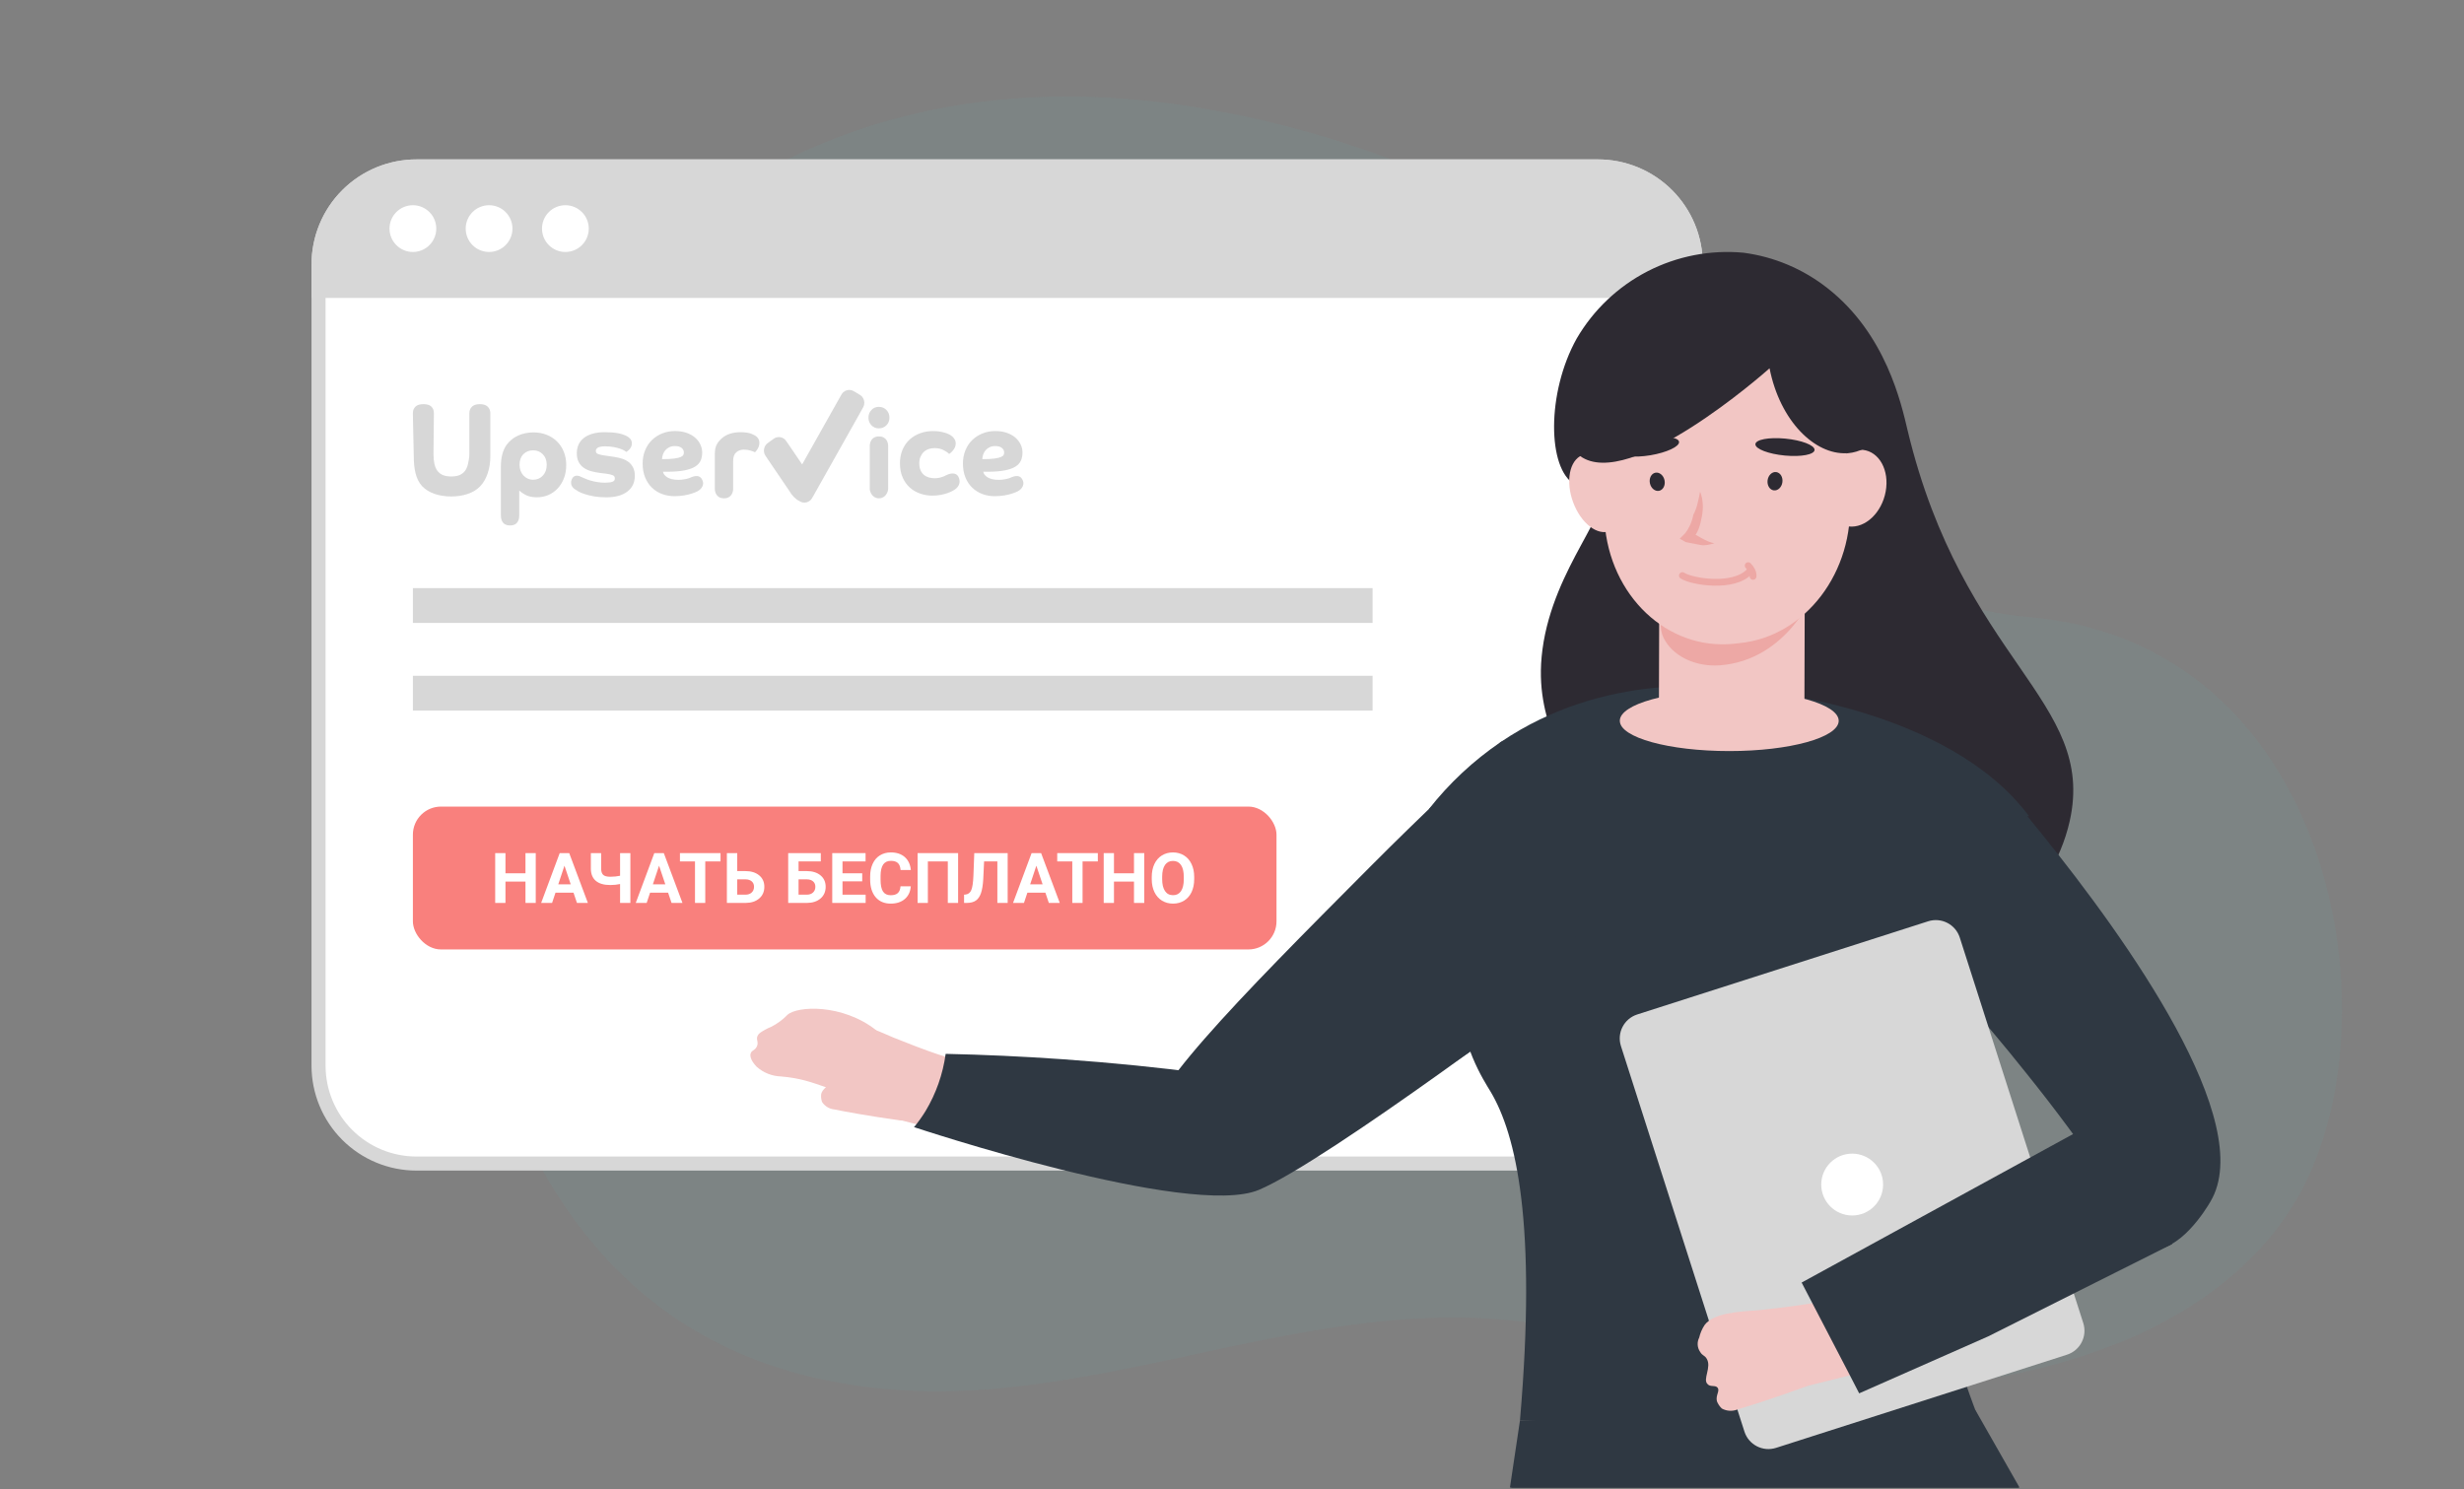 <svg width="263" height="159" viewBox="0 0 263 159" fill="none" xmlns="http://www.w3.org/2000/svg">
<rect x="0" y="0" width="263" height="159" fill="#808080" stroke="none"/>
<g clip-path="url(#clip0_5013_45226)">
<path opacity="0.1" d="M245.948 126.538C242.115 134.103 235.112 139.642 226.511 143.225C218.93 146.26 210.869 147.923 202.706 148.135C199.906 148.239 197.103 148.194 194.308 148C193.326 147.946 192.337 147.858 191.355 147.763C185.201 147.145 179.145 145.78 173.32 143.699C154.615 136.927 136.349 143.056 118.151 146.523L116.533 146.821C109.97 148.013 103.408 148.792 96.838 148.447C71.529 147.092 56.291 131.549 50.108 103.552C43.965 75.785 50.237 52.081 61.391 36.633C61.391 36.633 80.876 3.339 128.811 11.635C131.128 12.035 133.511 12.529 135.963 13.139C139.898 14.1 143.776 15.283 147.578 16.681C156.576 19.913 164.911 24.755 172.176 30.971C172.853 31.567 173.53 32.17 174.207 32.772C190.339 47.597 195.622 64.068 216.583 65.87C248.549 68.64 255.653 107.412 245.948 126.538Z" fill="#6CAAAF"/>
<path d="M181 28.219V113.762C181.001 115.135 180.732 116.495 180.207 117.764C179.682 119.032 178.912 120.185 177.942 121.156C176.971 122.127 175.818 122.897 174.549 123.422C173.28 123.946 171.921 124.216 170.547 124.215H44.463C43.089 124.216 41.729 123.947 40.46 123.422C39.19 122.897 38.037 122.127 37.065 121.157C36.093 120.186 35.322 119.033 34.797 117.764C34.271 116.496 34 115.136 34 113.762V28.219C34 26.846 34.271 25.486 34.797 24.217C35.322 22.948 36.093 21.795 37.065 20.825C38.037 19.854 39.19 19.084 40.46 18.559C41.729 18.035 43.089 17.765 44.463 17.767H170.547C171.921 17.765 173.28 18.035 174.549 18.559C175.818 19.084 176.971 19.854 177.942 20.825C178.912 21.796 179.682 22.949 180.207 24.218C180.732 25.486 181.001 26.846 181 28.219Z" fill="white" stroke="#D7D7D7" stroke-width="1.5" stroke-miterlimit="10"/>
<path d="M181 28.219V31.052H34V28.219C34 26.846 34.271 25.486 34.797 24.217C35.322 22.948 36.093 21.795 37.065 20.825C38.037 19.854 39.19 19.084 40.46 18.559C41.729 18.035 43.089 17.765 44.463 17.767H170.547C171.921 17.765 173.28 18.035 174.549 18.559C175.818 19.084 176.971 19.854 177.942 20.825C178.912 21.796 179.682 22.949 180.207 24.218C180.732 25.486 181.001 26.846 181 28.219Z" fill="#D7D7D7" stroke="#D7D7D7" stroke-width="1.5" stroke-miterlimit="10"/>
<path d="M44.07 26.899C45.448 26.899 46.566 25.782 46.566 24.404C46.566 23.026 45.448 21.908 44.07 21.908C42.692 21.908 41.574 23.026 41.574 24.404C41.574 25.782 42.692 26.899 44.07 26.899Z" fill="white"/>
<path d="M52.203 26.899C53.581 26.899 54.698 25.782 54.698 24.404C54.698 23.026 53.581 21.908 52.203 21.908C50.824 21.908 49.707 23.026 49.707 24.404C49.707 25.782 50.824 26.899 52.203 26.899Z" fill="white"/>
<path d="M60.347 26.899C61.725 26.899 62.843 25.782 62.843 24.404C62.843 23.026 61.725 21.908 60.347 21.908C58.969 21.908 57.852 23.026 57.852 24.404C57.852 25.782 58.969 26.899 60.347 26.899Z" fill="white"/>
<rect x="44.07" y="62.783" width="102.433" height="3.716" fill="#D7D7D7"/>
<rect x="44.07" y="72.143" width="102.433" height="3.716" fill="#D7D7D7"/>
<path fill-rule="evenodd" clip-rule="evenodd" d="M44.07 44.15C44.07 43.863 44.126 43.145 45.198 43.145C46.27 43.145 46.312 43.863 46.312 44.15C46.312 44.437 46.27 48.474 46.27 48.474C46.27 48.862 46.302 49.204 46.365 49.502C46.428 49.799 46.533 50.049 46.68 50.251C46.827 50.454 47.021 50.607 47.26 50.71C47.5 50.813 47.8 50.865 48.162 50.865C48.523 50.865 48.824 50.813 49.064 50.71C49.303 50.607 49.497 50.454 49.644 50.251C49.791 50.049 49.896 49.799 49.959 49.502C50.022 49.204 50.096 48.862 50.096 48.474C50.096 48.474 50.096 44.437 50.096 44.15C50.096 43.863 50.183 43.145 51.217 43.145C52.251 43.145 52.338 43.863 52.338 44.15C52.338 44.437 52.338 48.694 52.338 48.694C52.338 50.004 51.955 51.168 51.266 51.901C50.576 52.633 49.448 52.999 48.162 52.999C46.876 52.999 45.748 52.633 45.058 51.901C44.369 51.168 44.164 50.004 44.164 48.694C44.164 48.694 44.07 44.437 44.07 44.15Z" fill="#D7D7D7"/>
<path fill-rule="evenodd" clip-rule="evenodd" d="M62.004 50.9C62.004 50.9 62.275 51.008 62.431 51.082C62.586 51.155 62.771 51.224 62.986 51.288C63.2 51.353 63.444 51.409 63.717 51.456C63.99 51.504 64.278 51.528 64.581 51.528C64.926 51.528 65.186 51.495 65.363 51.431C65.54 51.366 65.628 51.252 65.628 51.088C65.628 50.916 65.554 50.797 65.407 50.733C65.26 50.668 65.031 50.614 64.72 50.571L64.064 50.493C63.736 50.45 63.421 50.388 63.118 50.306C62.816 50.224 62.549 50.104 62.317 49.944C62.086 49.785 61.903 49.58 61.769 49.33C61.634 49.08 61.567 48.766 61.567 48.387C61.567 48.068 61.624 47.773 61.737 47.501C61.851 47.23 62.029 46.993 62.273 46.79C62.517 46.588 62.828 46.428 63.206 46.312C63.585 46.196 64.035 46.138 64.556 46.138C65.086 46.138 65.542 46.172 65.924 46.241C66.307 46.31 66.637 46.418 66.914 46.564C67.074 46.65 67.202 46.756 67.299 46.881C67.395 47.006 67.444 47.159 67.444 47.34C67.444 47.478 67.416 47.6 67.362 47.708C67.307 47.816 67.244 47.908 67.173 47.986C67.101 48.064 67.034 48.124 66.971 48.167C66.908 48.21 66.868 48.236 66.851 48.245C66.826 48.219 66.757 48.171 66.643 48.102C66.529 48.033 66.378 47.967 66.189 47.902C66 47.837 65.773 47.779 65.508 47.727C65.243 47.676 64.943 47.65 64.606 47.65C64.228 47.65 63.965 47.695 63.818 47.786C63.671 47.876 63.597 47.995 63.597 48.141C63.597 48.288 63.665 48.391 63.799 48.451C63.934 48.512 64.135 48.563 64.404 48.606L65.552 48.774C65.838 48.818 66.113 48.88 66.378 48.962C66.643 49.044 66.878 49.162 67.084 49.317C67.29 49.472 67.454 49.671 67.576 49.912C67.698 50.153 67.759 50.446 67.759 50.791C67.759 51.515 67.49 52.079 66.952 52.484C66.414 52.889 65.67 53.092 64.72 53.092C64.224 53.092 63.785 53.057 63.402 52.988C63.019 52.919 62.689 52.839 62.412 52.749C62.135 52.658 61.91 52.564 61.737 52.465C61.565 52.365 61.445 52.29 61.378 52.238C61.378 52.238 60.743 51.889 61.023 51.191C61.304 50.493 62.004 50.9 62.004 50.9Z" fill="#D7D7D7"/>
<path fill-rule="evenodd" clip-rule="evenodd" d="M76.297 48.746C76.297 48.324 76.298 47.924 76.437 47.597C76.576 47.269 76.762 47.047 77.006 46.823C77.25 46.599 77.544 46.428 77.889 46.312C78.233 46.196 78.612 46.138 79.024 46.138C79.528 46.138 79.921 46.194 80.203 46.306C80.484 46.418 80.688 46.538 80.814 46.668C80.89 46.754 80.949 46.844 80.991 46.939C81.033 47.034 81.054 47.146 81.054 47.275C81.054 47.404 81.035 47.525 80.997 47.637C80.96 47.749 80.913 47.848 80.859 47.934C80.804 48.02 80.751 48.094 80.701 48.154C80.651 48.214 80.613 48.257 80.588 48.283C80.445 48.214 80.272 48.15 80.07 48.089C79.869 48.029 79.646 47.999 79.402 47.999C79.083 47.999 78.811 48.094 78.589 48.283C78.366 48.473 78.254 48.787 78.254 49.227C78.254 49.227 78.254 51.905 78.254 52.192C78.254 52.48 78.118 53.198 77.278 53.198C76.437 53.198 76.297 52.48 76.297 52.192C76.297 50.469 76.297 48.746 76.297 48.746Z" fill="#D7D7D7"/>
<path fill-rule="evenodd" clip-rule="evenodd" d="M92.836 47.596C92.836 47.332 92.956 46.591 93.817 46.591C94.677 46.591 94.798 47.332 94.798 47.596C94.798 47.861 94.798 51.905 94.798 52.192C94.798 52.479 94.542 53.197 93.817 53.197C93.092 53.197 92.836 52.479 92.836 52.192C92.836 51.905 92.836 47.861 92.836 47.596ZM92.695 44.587C92.695 44.262 92.802 43.988 93.015 43.765C93.228 43.543 93.493 43.432 93.81 43.432C94.127 43.432 94.394 43.543 94.612 43.765C94.829 43.988 94.937 44.262 94.937 44.587C94.937 44.912 94.829 45.184 94.612 45.402C94.394 45.62 94.127 45.73 93.81 45.73C93.493 45.73 93.228 45.62 93.015 45.402C92.802 45.184 92.695 44.912 92.695 44.587ZM101.709 52.385C101.559 52.471 101.378 52.552 101.165 52.629C100.953 52.706 100.709 52.772 100.434 52.827C100.159 52.883 99.855 52.91 99.521 52.91C99.071 52.91 98.636 52.838 98.215 52.693C97.794 52.547 97.425 52.332 97.108 52.046C96.791 51.76 96.537 51.401 96.346 50.969C96.154 50.538 96.058 50.036 96.058 49.464C96.058 48.917 96.152 48.428 96.339 47.997C96.527 47.565 96.781 47.204 97.102 46.914C97.423 46.623 97.798 46.401 98.227 46.248C98.656 46.094 99.113 46.017 99.596 46.017C100.038 46.017 100.453 46.075 100.84 46.19C101.228 46.305 101.517 46.461 101.709 46.658C101.801 46.752 101.874 46.852 101.928 46.959C101.982 47.066 102.009 47.192 102.009 47.337C102.009 47.482 101.984 47.614 101.934 47.734C101.884 47.854 101.821 47.96 101.746 48.054C101.671 48.148 101.594 48.232 101.515 48.304C101.436 48.377 101.367 48.43 101.309 48.464C101.159 48.311 100.951 48.167 100.684 48.035C100.417 47.903 100.1 47.837 99.734 47.837C99.517 47.837 99.311 47.871 99.115 47.939C98.919 48.007 98.748 48.11 98.602 48.246C98.456 48.383 98.34 48.554 98.252 48.759C98.165 48.964 98.121 49.199 98.121 49.464C98.121 49.746 98.165 49.987 98.252 50.188C98.34 50.389 98.456 50.553 98.602 50.681C98.748 50.809 98.921 50.903 99.121 50.963C99.321 51.023 99.534 51.053 99.759 51.053C99.95 51.053 100.127 51.033 100.29 50.995C100.453 50.956 100.596 50.912 100.721 50.86C100.846 50.809 100.951 50.76 101.034 50.713C101.117 50.666 102.083 50.2 102.364 51.053C102.644 51.905 101.859 52.3 101.709 52.385Z" fill="#D7D7D7"/>
<path fill-rule="evenodd" clip-rule="evenodd" d="M104.95 50.359C104.967 50.463 105.011 50.564 105.083 50.663C105.154 50.762 105.255 50.855 105.385 50.941C105.516 51.027 105.682 51.096 105.884 51.148C106.085 51.2 106.329 51.225 106.615 51.225C106.834 51.225 107.04 51.206 107.233 51.167C107.426 51.129 107.523 51.122 107.737 51.044C107.952 50.967 108.781 50.492 109.137 51.21C109.493 51.928 108.782 52.376 108.627 52.453C108.471 52.531 108.276 52.608 108.04 52.686C107.805 52.764 107.529 52.83 107.214 52.886C106.899 52.942 106.552 52.97 106.174 52.97C105.703 52.97 105.261 52.893 104.849 52.738C104.438 52.583 104.078 52.356 103.771 52.059C103.464 51.762 103.223 51.398 103.046 50.967C102.87 50.536 102.781 50.045 102.781 49.493C102.781 48.977 102.87 48.503 103.046 48.072C103.223 47.641 103.466 47.275 103.778 46.973C104.089 46.672 104.454 46.437 104.875 46.269C105.295 46.101 105.749 46.017 106.237 46.017C106.691 46.017 107.098 46.079 107.46 46.204C107.822 46.329 108.126 46.499 108.374 46.715C108.622 46.93 108.812 47.176 108.942 47.451C109.072 47.727 109.137 48.011 109.137 48.304C109.137 48.623 109.083 48.91 108.973 49.164C108.864 49.418 108.669 49.633 108.387 49.81C108.105 49.987 107.723 50.123 107.239 50.217C106.756 50.312 106.14 50.359 105.392 50.359H104.95ZM104.847 49.015C105.41 49.015 105.848 48.994 106.159 48.95C106.47 48.907 106.701 48.851 106.852 48.782C107.004 48.714 107.096 48.636 107.13 48.55C107.163 48.464 107.18 48.377 107.18 48.291C107.18 48.11 107.1 47.953 106.94 47.819C106.781 47.686 106.541 47.619 106.222 47.619C105.995 47.619 105.797 47.66 105.629 47.742C105.461 47.824 105.32 47.929 105.206 48.059C105.093 48.188 105.007 48.337 104.948 48.505C104.889 48.673 104.855 48.843 104.847 49.015Z" fill="#D7D7D7"/>
<path fill-rule="evenodd" clip-rule="evenodd" d="M70.763 50.358C70.78 50.462 70.824 50.563 70.895 50.662C70.967 50.761 71.068 50.854 71.198 50.94C71.328 51.026 71.494 51.095 71.696 51.147C71.898 51.199 72.142 51.224 72.428 51.224C72.646 51.224 72.852 51.205 73.046 51.166C73.239 51.128 73.336 51.121 73.55 51.044C73.764 50.966 74.594 50.491 74.95 51.209C75.306 51.927 74.595 52.375 74.439 52.452C74.284 52.53 74.088 52.608 73.853 52.685C73.617 52.763 73.342 52.829 73.027 52.885C72.711 52.941 72.365 52.969 71.986 52.969C71.515 52.969 71.074 52.892 70.662 52.737C70.25 52.582 69.891 52.355 69.584 52.058C69.277 51.761 69.035 51.397 68.859 50.966C68.682 50.535 68.594 50.044 68.594 49.492C68.594 48.975 68.682 48.502 68.859 48.071C69.035 47.64 69.279 47.274 69.59 46.972C69.901 46.67 70.267 46.436 70.687 46.268C71.108 46.1 71.562 46.016 72.049 46.016C72.503 46.016 72.911 46.078 73.272 46.203C73.634 46.328 73.939 46.498 74.187 46.714C74.435 46.929 74.624 47.175 74.754 47.45C74.885 47.726 74.95 48.01 74.95 48.303C74.95 48.622 74.895 48.909 74.786 49.163C74.677 49.417 74.481 49.633 74.199 49.809C73.918 49.986 73.535 50.121 73.052 50.216C72.568 50.311 71.953 50.358 71.204 50.358H70.763ZM70.662 49.015C71.225 49.015 71.662 48.993 71.973 48.95C72.284 48.907 72.516 48.851 72.667 48.782C72.818 48.713 72.911 48.636 72.944 48.549C72.978 48.463 72.995 48.377 72.995 48.291C72.995 48.11 72.915 47.953 72.755 47.819C72.595 47.685 72.356 47.619 72.036 47.619C71.809 47.619 71.612 47.66 71.444 47.742C71.275 47.823 71.135 47.929 71.021 48.058C70.908 48.187 70.821 48.336 70.763 48.504C70.704 48.672 70.67 48.842 70.662 49.015Z" fill="#D7D7D7"/>
<path d="M81.581 48.392C81.625 48.542 81.728 48.693 81.933 48.996L84.256 52.416C84.379 52.611 84.445 52.728 84.579 52.879C84.679 52.991 84.735 53.072 85.054 53.333C85.356 53.511 85.506 53.601 85.65 53.633C85.956 53.703 86.276 53.615 86.507 53.397C86.616 53.294 86.703 53.14 86.877 52.83L91.939 43.83C92.113 43.519 92.201 43.363 92.233 43.214C92.301 42.899 92.215 42.569 92.003 42.33C91.902 42.218 91.751 42.128 91.449 41.949C91.148 41.77 90.997 41.681 90.853 41.648C90.547 41.579 90.227 41.667 89.996 41.885C89.887 41.987 89.8 42.142 89.626 42.452L85.618 49.579L84.142 47.406C83.936 47.103 83.833 46.952 83.711 46.857C83.465 46.666 83.146 46.608 82.851 46.701C82.705 46.747 82.558 46.853 82.264 47.065C81.971 47.277 81.824 47.383 81.732 47.509C81.547 47.761 81.491 48.09 81.581 48.392Z" fill="#D7D7D7"/>
<path fill-rule="evenodd" clip-rule="evenodd" d="M53.461 54.944C53.461 54.656 53.461 49.917 53.461 49.917C53.461 49.366 53.506 48.905 53.615 48.5C53.724 48.095 53.88 47.754 54.082 47.478C54.401 47.048 54.809 46.72 55.305 46.496C55.801 46.272 56.352 46.16 56.957 46.16C57.453 46.16 57.913 46.244 58.338 46.412C58.763 46.58 59.13 46.815 59.441 47.117C59.752 47.418 59.996 47.784 60.173 48.215C60.349 48.646 60.438 49.12 60.438 49.637C60.438 50.163 60.356 50.637 60.192 51.059C60.028 51.481 59.805 51.843 59.523 52.145C59.242 52.446 58.912 52.679 58.533 52.843C58.155 53.006 57.752 53.088 57.323 53.088C56.852 53.088 56.463 53.013 56.156 52.862C55.849 52.711 55.574 52.514 55.423 52.358C55.423 52.358 55.423 54.656 55.423 54.944C55.423 55.231 55.423 56.093 54.442 56.093C53.461 56.093 53.461 55.231 53.461 54.944ZM56.906 51.214C57.326 51.214 57.673 51.065 57.946 50.768C58.219 50.471 58.356 50.09 58.356 49.624C58.356 49.159 58.219 48.784 57.946 48.5C57.673 48.215 57.326 48.073 56.906 48.073C56.486 48.073 56.139 48.211 55.865 48.487C55.592 48.763 55.456 49.142 55.456 49.624C55.456 49.848 55.491 50.057 55.563 50.251C55.634 50.445 55.735 50.613 55.865 50.755C55.996 50.897 56.149 51.009 56.326 51.091C56.502 51.173 56.696 51.214 56.906 51.214Z" fill="#D7D7D7"/>
<path d="M162.238 151.631L161.168 158.791C161.168 158.791 192.082 165.659 215.554 158.791L210.878 150.584" fill="#2F3842"/>
<path d="M186.103 26.98C189.369 27.412 192.458 28.715 195.047 30.753C201.316 35.647 202.943 43.124 203.616 45.959C209.529 70.616 223.792 74.757 220.917 87.646C217.103 104.711 187.725 117.082 170.879 109.427C166.105 107.258 158.922 101.921 159.376 96.561C159.692 92.661 163.77 92.27 165.823 86.864C168.325 80.301 163.523 77.748 164.639 69.322C165.829 60.378 172.478 54.23 170.528 52.326C169.895 51.705 169.136 52.326 168.089 51.717C165.139 50.06 165.076 41.899 168.291 36.142C170.078 33.076 172.704 30.584 175.86 28.961C179.016 27.338 182.57 26.65 186.103 26.98Z" fill="#2D2A32"/>
<path d="M191.862 75.401L179.646 76.483L160.235 87.727C159.01 91.644 158.044 95.146 157.285 98.079C155.933 103.348 155.783 104.791 155.789 106.131C155.789 111.411 158.372 115.334 159.102 116.541C161.845 121.143 164.048 130.638 162.237 151.625L211.578 152.402C206.569 140.117 204.518 126.826 205.591 113.602C206.347 104.684 208.534 95.945 212.067 87.721L191.862 75.401Z" fill="#2F3842"/>
<rect x="44.07" y="86.107" width="92.18" height="15.25" rx="3" fill="#F9807D"/>
<path d="M57.184 96.392H56.088V94.112H53.951V96.392H52.855V91.073H53.951V93.228H56.088V91.073H57.184V96.392Z" fill="white"/>
<path d="M61.214 95.296H59.292L58.927 96.392H57.761L59.741 91.073H60.757L62.748 96.392H61.583L61.214 95.296ZM59.588 94.408H60.918L60.249 92.417L59.588 94.408Z" fill="white"/>
<path d="M67.285 91.073V96.392H66.185V94.375C65.852 94.446 65.504 94.481 65.141 94.481C64.466 94.481 63.953 94.334 63.603 94.039C63.254 93.745 63.075 93.319 63.066 92.761V91.073H64.165V92.739C64.168 93.043 64.241 93.262 64.384 93.396C64.531 93.53 64.783 93.597 65.141 93.597C65.504 93.597 65.852 93.562 66.185 93.491V91.073H67.285Z" fill="white"/>
<path d="M71.311 95.296H69.389L69.024 96.392H67.858L69.838 91.073H70.854L72.845 96.392H71.68L71.311 95.296ZM69.685 94.408H71.015L70.346 92.417L69.685 94.408Z" fill="white"/>
<path d="M76.907 91.961H75.278V96.392H74.182V91.961H72.575V91.073H76.907V91.961Z" fill="white"/>
<path d="M78.69 92.991H79.544C80.17 92.991 80.666 93.143 81.031 93.448C81.399 93.749 81.583 94.157 81.583 94.671C81.583 95.188 81.4 95.603 81.035 95.917C80.672 96.229 80.189 96.387 79.585 96.392H77.586V91.073H78.69V92.991ZM78.69 93.875V95.511H79.563C79.843 95.511 80.066 95.435 80.231 95.281C80.399 95.128 80.483 94.922 80.483 94.664C80.483 94.423 80.403 94.233 80.242 94.094C80.084 93.953 79.866 93.88 79.588 93.875H78.69Z" fill="white"/>
<path d="M87.61 91.961H85.236V92.991H86.091C86.717 92.991 87.212 93.143 87.578 93.448C87.945 93.749 88.129 94.157 88.129 94.671C88.129 95.188 87.946 95.603 87.581 95.917C87.218 96.229 86.735 96.387 86.131 96.392H84.129V91.073H87.61V91.961ZM85.236 93.875V95.511H86.109C86.389 95.511 86.612 95.435 86.778 95.281C86.945 95.128 87.029 94.922 87.029 94.664C87.029 94.423 86.949 94.233 86.788 94.094C86.63 93.953 86.412 93.88 86.135 93.875H85.236Z" fill="white"/>
<path d="M92.031 94.087H89.926V95.511H92.396V96.392H88.831V91.073H92.388V91.961H89.926V93.228H92.031V94.087Z" fill="white"/>
<path d="M97.214 94.62C97.173 95.192 96.961 95.643 96.579 95.972C96.199 96.3 95.697 96.465 95.073 96.465C94.392 96.465 93.855 96.236 93.463 95.778C93.073 95.318 92.878 94.687 92.878 93.886V93.561C92.878 93.049 92.968 92.599 93.148 92.209C93.329 91.82 93.585 91.521 93.919 91.314C94.255 91.105 94.645 91 95.088 91C95.702 91 96.196 91.164 96.571 91.493C96.946 91.822 97.163 92.283 97.222 92.878H96.126C96.099 92.534 96.003 92.286 95.837 92.132C95.674 91.977 95.424 91.899 95.088 91.899C94.723 91.899 94.449 92.03 94.266 92.293C94.086 92.554 93.993 92.959 93.989 93.51V93.912C93.989 94.486 94.075 94.906 94.248 95.172C94.423 95.437 94.698 95.57 95.073 95.57C95.412 95.57 95.664 95.493 95.83 95.34C95.998 95.184 96.094 94.944 96.118 94.62H97.214Z" fill="white"/>
<path d="M102.266 96.392H101.167V91.961H99.037V96.392H97.941V91.073H102.266V96.392Z" fill="white"/>
<path d="M107.556 91.073V96.392H106.456V91.961H105.039L104.951 93.838C104.915 94.472 104.834 94.971 104.71 95.336C104.586 95.699 104.405 95.966 104.166 96.136C103.927 96.304 103.601 96.389 103.187 96.392H102.902V95.511L103.085 95.493C103.36 95.457 103.556 95.298 103.673 95.018C103.792 94.736 103.868 94.234 103.899 93.513L103.991 91.073H107.556Z" fill="white"/>
<path d="M111.581 95.296H109.66L109.295 96.392H108.129L110.109 91.073H111.125L113.116 96.392H111.95L111.581 95.296ZM109.956 94.408H111.286L110.617 92.417L109.956 94.408Z" fill="white"/>
<path d="M117.178 91.961H115.549V96.392H114.453V91.961H112.845V91.073H117.178V91.961Z" fill="white"/>
<path d="M122.135 96.392H121.039V94.112H118.902V96.392H117.806V91.073H118.902V93.228H121.039V91.073H122.135V96.392Z" fill="white"/>
<path d="M127.465 93.853C127.465 94.377 127.372 94.836 127.187 95.23C127.002 95.625 126.737 95.929 126.391 96.144C126.047 96.358 125.653 96.465 125.207 96.465C124.766 96.465 124.373 96.359 124.027 96.147C123.682 95.935 123.414 95.633 123.224 95.241C123.034 94.847 122.938 94.394 122.935 93.882V93.619C122.935 93.096 123.029 92.635 123.216 92.238C123.406 91.839 123.673 91.533 124.016 91.322C124.362 91.107 124.757 91 125.2 91C125.643 91 126.037 91.107 126.38 91.322C126.726 91.533 126.992 91.839 127.18 92.238C127.37 92.635 127.465 93.094 127.465 93.616V93.853ZM126.354 93.612C126.354 93.054 126.254 92.63 126.055 92.341C125.855 92.051 125.57 91.906 125.2 91.906C124.832 91.906 124.549 92.05 124.349 92.337C124.149 92.622 124.048 93.041 124.046 93.594V93.853C124.046 94.396 124.145 94.817 124.345 95.117C124.545 95.416 124.832 95.566 125.207 95.566C125.575 95.566 125.858 95.423 126.055 95.135C126.252 94.845 126.352 94.424 126.354 93.871V93.612Z" fill="white"/>
<path d="M176.404 77.149C176.404 77.149 180.223 82.544 193.785 77.972L198.472 85.615L171.176 86.191L176.404 77.149Z" fill="#2F3842"/>
<path d="M160.188 79.209C156.737 82.332 151.889 86.864 146.252 92.523C132.236 106.603 120.946 117.945 122.896 120.809C131.805 133.836 167.36 104.55 167.36 104.55C170.092 90.971 169.085 80.727 164.628 78.875C163.702 78.49 162.316 78.335 160.188 79.209Z" fill="#2F3842"/>
<path d="M235.937 128.274C235.534 128.976 232.607 133.819 229.455 133.312C227.246 132.962 225.429 130.034 224.819 126.066C222.237 122.298 219.378 118.41 216.192 114.459C211.562 108.639 206.604 103.087 201.342 97.832L200.191 96.681C200.439 96.296 200.675 95.911 200.945 95.531C204.043 90.757 207.74 86.4 211.947 82.567C212.927 83.35 213.855 84.196 214.725 85.098C215.68 86.248 216.767 87.577 217.94 89.032C227.028 100.293 240.963 119.82 235.937 128.274Z" fill="#2F3842"/>
<path d="M205.804 98.352L174.753 108.298C173.341 108.75 172.562 110.262 173.015 111.675L186.195 152.826C186.648 154.239 188.16 155.018 189.572 154.565L220.623 144.62C222.036 144.167 222.815 142.655 222.362 141.242L209.182 100.091C208.729 98.678 207.217 97.9 205.804 98.352Z" fill="#D7D7D7"/>
<path d="M197.696 129.758C199.519 129.758 200.997 128.28 200.997 126.457C200.997 124.633 199.519 123.155 197.696 123.155C195.873 123.155 194.395 124.633 194.395 126.457C194.395 128.28 195.873 129.758 197.696 129.758Z" fill="white"/>
<path d="M203.762 144.953C201.801 145.574 199.736 146.196 197.614 146.782L193.012 147.933L192.857 147.984C189.406 149.244 186.663 150.112 185.472 150.457C185.202 150.571 184.909 150.621 184.616 150.605C184.323 150.589 184.038 150.507 183.781 150.365C183.552 150.148 183.373 149.883 183.258 149.589C183.108 148.951 183.574 148.513 183.35 148.168C183.126 147.823 182.556 148.105 182.269 147.766C181.694 147.265 182.735 145.943 182.159 145.034C181.935 144.666 181.717 144.746 181.464 144.315C181.312 144.094 181.223 143.836 181.206 143.569C181.189 143.302 181.244 143.035 181.366 142.797C181.477 142.319 181.672 141.866 181.941 141.456C182.873 140.185 185.507 140.013 187.635 139.881C189.125 139.696 191.316 139.507 193.961 139.029C195.141 138.454 196.745 137.614 198.747 136.585L203.762 144.953Z" fill="#F2C6C4"/>
<path d="M231.853 132.812L212.212 142.665L198.443 148.744L197.241 146.415L193.859 139.915L192.301 136.919L221.3 121.051L226.096 119.486C228.017 123.926 229.936 128.368 231.853 132.812Z" fill="#2F3842"/>
<path d="M152.496 86.398C154.675 83.618 157.271 81.193 160.192 79.209C171.234 71.732 183.468 73.124 187.482 73.756C187.482 73.756 207.837 75.424 216.573 87.128L152.496 86.398Z" fill="#2F3842"/>
<path d="M170.23 44.959L170.553 53.885L172.22 54.219L172.888 45.494L170.23 44.959Z" fill="#2D2A32"/>
<path d="M177.122 56.687L192.651 57.21L192.588 78.95L177.059 78.427L177.122 56.687Z" fill="#F2C6C4"/>
<path d="M193.721 63.018C193.721 63.018 190.902 70.495 183.523 71.03C181.223 71.179 178.888 70.265 177.772 68.465C177.459 67.989 177.284 67.435 177.266 66.866C177.266 64.565 184.604 61.69 184.604 61.69L193.721 63.018Z" fill="#EDA8A5"/>
<path d="M185.009 68.729L185.641 68.66C192.687 67.976 197.967 61.04 197.432 53.172L197 46.931C196.46 39.098 190.3 33.237 183.254 33.922L182.616 33.991C175.547 34.669 170.291 41.611 170.831 49.45L171.263 55.691C171.797 63.599 177.957 69.425 185.009 68.729Z" fill="#F2C6C4"/>
<path d="M179.574 61.446C180.538 62.094 185.082 62.852 186.75 60.994" stroke="#EDA8A5" stroke-width="0.724" stroke-linecap="round"/>
<path d="M186.594 60.383C186.898 60.683 187.164 61.121 187.116 61.53" stroke="#EDA8A5" stroke-width="0.724" stroke-linecap="round"/>
<path d="M181.463 52.494C181.784 53.267 181.832 54.223 181.653 55.134C181.473 56.045 181.294 56.956 180.431 57.732L180.383 56.776C181.249 57.183 182.07 57.818 182.981 57.998C182.481 58.136 181.981 58.274 181.525 58.184C181.07 58.094 180.614 58.005 179.931 57.87L179.293 57.508L179.883 56.914C180.2 56.504 180.562 55.865 180.742 54.954C181.104 54.316 181.284 53.405 181.463 52.494Z" fill="#EDA8A5"/>
<path d="M189.323 52.349C189.758 52.409 190.172 52.021 190.246 51.482C190.321 50.943 190.029 50.457 189.593 50.396C189.158 50.336 188.744 50.724 188.669 51.263C188.595 51.802 188.887 52.288 189.323 52.349Z" fill="#2D2A32"/>
<path d="M177.092 52.394C176.662 52.485 176.221 52.128 176.108 51.595C175.995 51.063 176.252 50.557 176.682 50.466C177.112 50.375 177.553 50.732 177.666 51.265C177.779 51.797 177.522 52.303 177.092 52.394Z" fill="#2D2A32"/>
<path d="M193.682 48.024C193.687 47.524 192.278 46.986 190.534 46.821C188.79 46.657 187.371 46.929 187.366 47.429C187.36 47.929 188.769 48.467 190.514 48.632C192.258 48.796 193.676 48.524 193.682 48.024Z" fill="#2D2A32"/>
<path d="M172.961 48.221C172.92 47.722 174.287 47.085 176.015 46.796C177.743 46.508 179.177 46.678 179.218 47.176C179.26 47.674 177.892 48.312 176.164 48.6C174.436 48.889 173.002 48.719 172.961 48.221Z" fill="#2D2A32"/>
<path d="M168.07 54.012C169.025 56.186 170.825 57.337 172.096 56.566C173.367 55.795 173.643 53.431 172.671 51.257C171.699 49.083 169.922 47.933 168.645 48.704C167.368 49.474 167.115 51.838 168.07 54.012Z" fill="#F2C6C4"/>
<path d="M194.905 51.752C194.491 54.012 195.572 56.008 197.338 56.203C199.103 56.399 200.857 54.737 201.272 52.476C201.686 50.216 200.599 48.22 198.833 48.025C197.067 47.829 195.313 49.451 194.905 51.752Z" fill="#F2C6C4"/>
<path d="M184.576 80.18C191.027 80.18 196.257 78.733 196.257 76.948C196.257 75.163 191.027 73.716 184.576 73.716C178.124 73.716 172.895 75.163 172.895 76.948C172.895 78.733 178.124 80.18 184.576 80.18Z" fill="#F2C6C4"/>
<path d="M167.344 46.966C167.617 47.653 168.074 48.25 168.667 48.692C173.929 52.476 188.291 39.846 188.877 39.317C189.999 44.988 193.731 48.554 197.096 48.381C197.671 48.381 199.276 48.151 201.03 46.38C200.748 38.419 195.371 31.685 188.112 29.907C182.039 28.412 175.459 30.598 171.174 35.504L167.344 46.966Z" fill="#2D2A32"/>
<path d="M106.271 121.862C104.419 121.522 102.469 121.137 100.519 120.711L96.269 119.619H96.125C92.772 119.141 90.184 118.675 89.068 118.439C88.8 118.415 88.541 118.33 88.311 118.19C88.081 118.051 87.885 117.861 87.74 117.634C87.646 117.361 87.616 117.07 87.653 116.783C87.803 116.208 88.366 116.047 88.338 115.673C88.309 115.299 87.722 115.282 87.63 114.879C87.406 114.235 88.781 113.602 88.723 112.619C88.723 112.222 88.481 112.193 88.464 111.733C88.438 111.489 88.477 111.243 88.579 111.019C88.68 110.796 88.839 110.603 89.039 110.462C89.331 110.121 89.682 109.834 90.075 109.617C91.38 108.99 93.589 109.985 95.372 110.767C96.66 111.262 98.512 112.055 100.847 112.792L105.77 112.872L106.271 121.862Z" fill="#F2C6C4"/>
<path d="M93.548 110.002C89.925 107.126 85.07 107.385 84.041 108.346C83.533 108.873 82.937 109.309 82.281 109.634C82.083 109.709 81.891 109.8 81.706 109.904C81.246 110.169 81.01 110.295 80.883 110.537C80.648 110.963 81.004 111.216 80.797 111.687C80.59 112.159 80.257 112.084 80.13 112.441C79.923 113.016 80.665 113.781 80.78 113.896C81.491 114.522 82.398 114.882 83.345 114.914C87.607 115.27 88.194 116.835 92.737 116.697C94.859 116.639 96.24 116.599 96.729 115.719C97.551 114.287 95.406 111.486 93.548 110.002Z" fill="#F2C6C4"/>
<path d="M97.566 120.326C97.566 120.326 127.002 130.132 134.376 127.021C141.749 123.909 167.378 104.55 167.378 104.55L147.196 109.093L125.915 120.809L101.351 118.175L97.566 120.326Z" fill="#2F3842"/>
<path d="M97.566 120.326C98.016 119.78 98.427 119.203 98.797 118.6C99.915 116.734 100.643 114.66 100.937 112.504C104.963 112.59 109.11 112.774 113.435 113.079C118.766 113.453 123.851 113.976 128.653 114.603L133.973 124.622L97.566 120.326Z" fill="#2F3842"/>
</g>
<defs>
<clipPath id="clip0_5013_45226">
<rect width="263" height="158.836" fill="white"/>
</clipPath>
</defs>
</svg>
